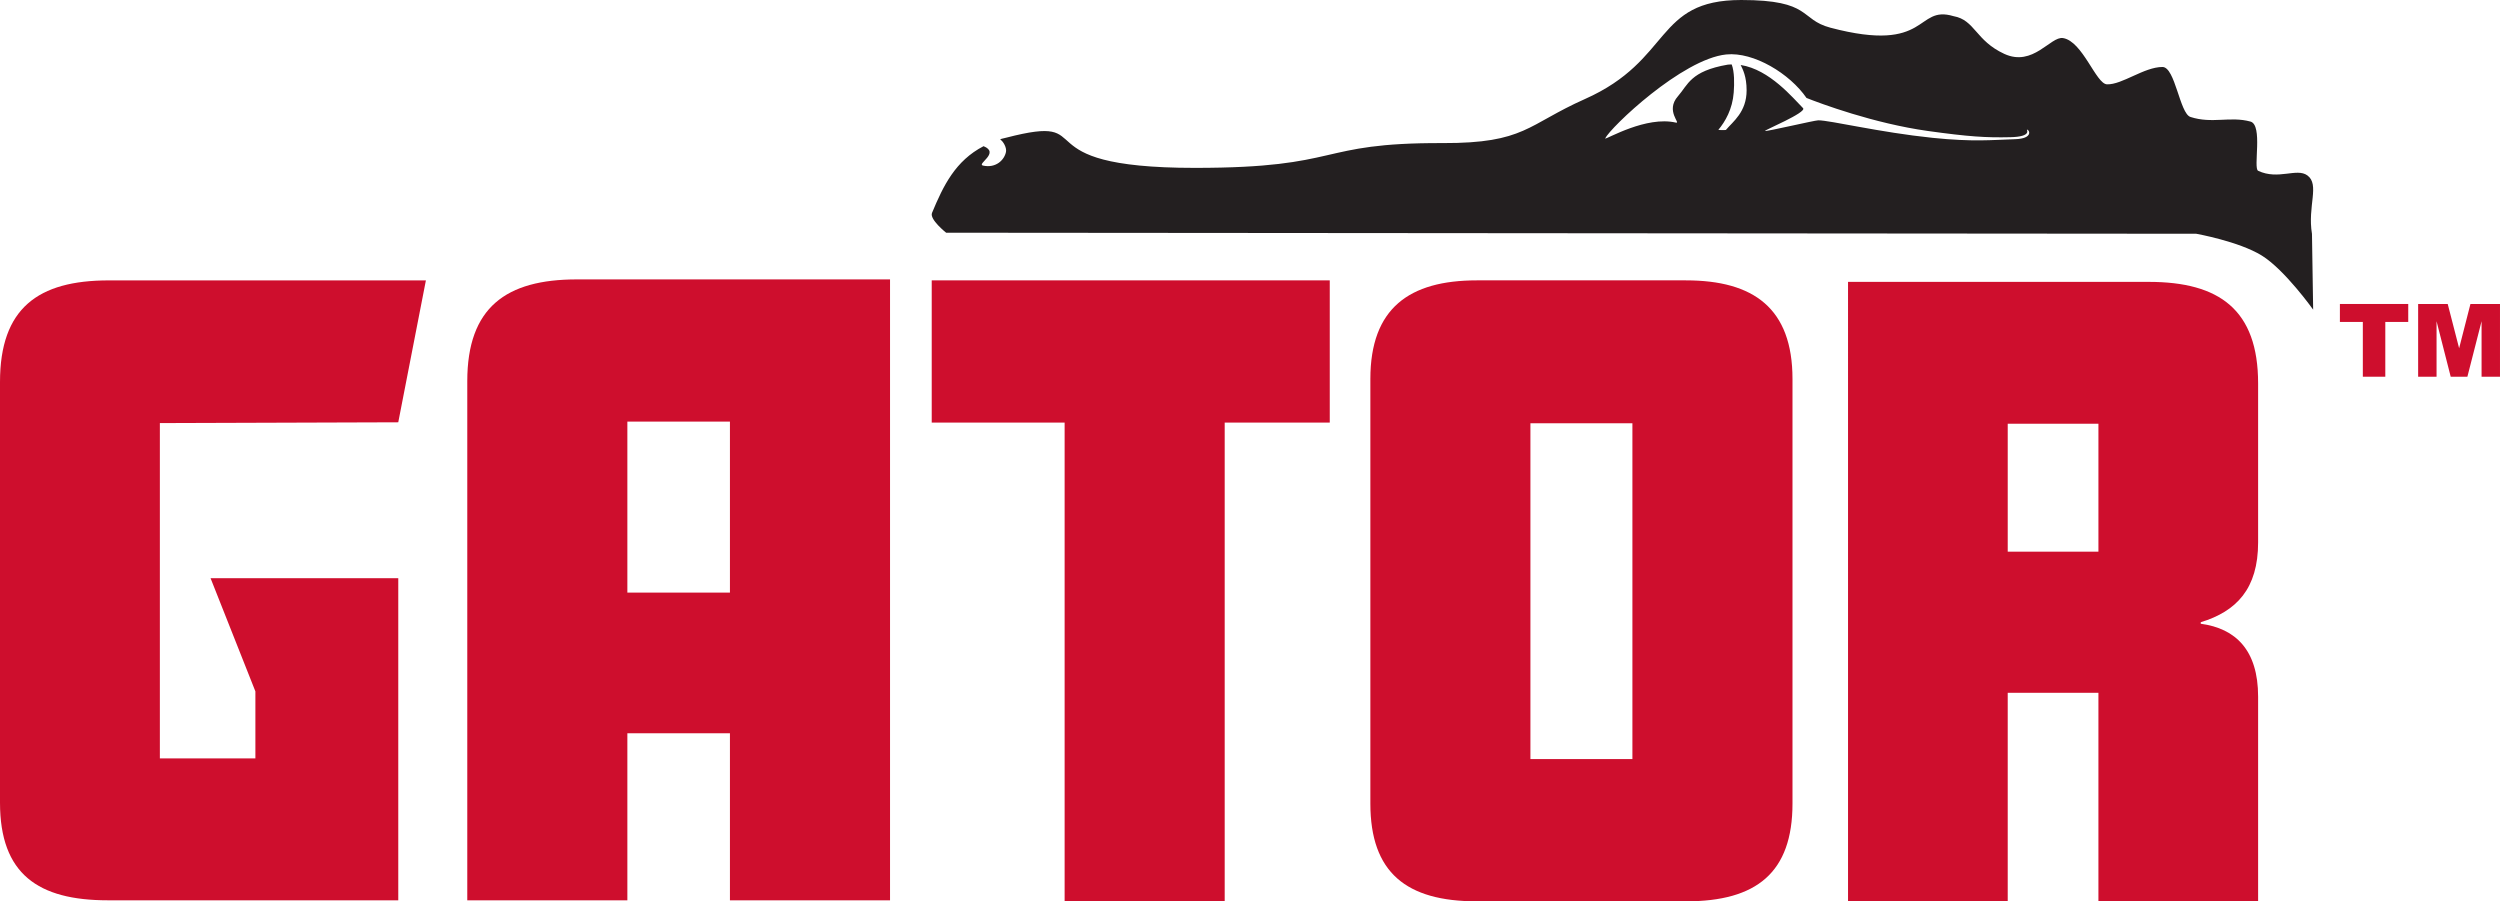 <svg viewBox="0 0 1584.01 571.09" xmlns="http://www.w3.org/2000/svg" data-name="Layer 1" id="a">
  <defs>
    <style>
      .b {
        fill: #ce0e2d;
      }

      .c {
        fill: #231f20;
      }
    </style>
  </defs>
  <path d="M1461.95,111.13c-6.76-4.91-18.46,3.12-31.19-2.92-3.25-1.55,3.19-29-4.87-31.19-12.96-3.53-24.23,1.57-38.02-2.92-6.81-2.22-9.64-31.66-17.71-31.66-11.66,0-25.58,11.33-35.18,10.99-6.94-.24-15.4-27.32-27.85-29.31-7.87-1.26-18.95,18.46-37.22,10.01-18.27-8.44-18.52-21.45-32.14-23.89-24.4-7.31-14.84,24.01-78.01,7.31-19.79-5.23-11.54-17.55-56.54-17.55-55.16,0-43.35,38.03-99.02,62.76-36.48,16.2-37.98,28.07-90.1,27.9-81.23-.27-62.32,15.71-156.95,15.71-113.81,0-57.51-35.21-119.66-19.12-2.3.59-4.34.84-3.49,1.35,1.52.91,3.96,4.86,3.4,7.65-1.02,5.1-6.38,10.46-14.54,8.67-4.33-.95,10.97-7.99.34-12.3-17.84,9.25-25.46,24.93-32.67,42.28-1.71,4.11,8.95,12.55,8.95,12.55l792.05.66s26.99,4.81,41.55,13.81c14.56,9,32.55,34.27,32.55,34.27l-.75-48.01c-2.94-17.53,5.08-31.22-2.92-37.04ZM1276.79,88.19c-14.72.47-26.56,1.8-52.35-.86-33.66-3.48-64.87-11.1-72.37-11.1-2.29,0-32.88,7.22-33.77,6.75-.75-.39,26.81-11.79,24.12-14.47-6.36-6.36-21.13-24.47-39.52-27.33,1.32,2.74,3.76,7.23,3.76,16.05,0,13.8-8.7,19.81-13.06,25.04.53.08-2.71.34-4.85,0,4.36-5.23,8.97-13.09,9.75-23.72.42-5.67.49-13.04-1.28-17.72-.53.03-2,.04-2.52.13-23.69,4.07-25.22,12.85-31.54,20-8.24,9.32,2.19,17.53-1.32,16.72-18.82-4.34-43.43,10.39-44.87,10.13,3.36-7.09,48.86-50.46,76.79-53.31,17.39-1.77,40.27,12.17,50.85,27.56,8.53,3.41,42.57,16.13,76.94,20.93,25.95,3.62,36.9,4.29,52.35,3.93,13.75-.32,10.09-4.76,10.37-4.78,1.57-.12,4.34,5.67-7.48,6.05Z" class="c"></path>
  <g>
    <polygon points="590.34 177.64 590.34 267.75 674.55 267.75 674.55 571.05 775.97 571.05 775.97 267.75 842.54 267.75 842.54 177.64 590.34 177.64" class="b"></polygon>
    <path d="M1034.3,480.93h-64.62v-212.76h64.62v212.76ZM1068.24,177.64h-132.48c-42.84,0-67.49,17.65-67.49,62.48v268.98c0,43.83,22.79,61.99,67.49,61.99h132.48c44.71,0,67.49-18.16,67.49-61.99V240.12c0-44.83-24.67-62.48-67.49-62.48" class="b"></path>
    <path d="M1329.57,268.5h-57.47v81.05h57.47v-81.05ZM1430.75,571.06h-101.18v-132.12h-57.47v132.12h-101.18V178.6h190.57c44.69,0,69.26,17.69,69.26,64.35v100.69c0,29.47-13.75,43.71-36.35,50.6v.97c22.11,2.96,36.35,16.71,36.35,46.18v129.67Z" class="b"></path>
    <path d="M462.49,267.14h-64.99v108.33h64.99v-108.33ZM563.92,570.44h-101.43v-105.86h-64.99v105.86h-101.43V241.53c0-46.78,24.62-64.5,69.42-64.5h198.44v393.41Z" class="b"></path>
    <path d="M101.29,268.07v212.47h60.53v-42.47l-28.4-71.71h118.93v204.08H68.4c-44.27,0-68.4-16.63-68.4-61.9V242.06c0-46.78,24.12-64.4,68.9-64.4h200.95l-17.51,89.91-151.06.5Z" class="b"></path>
  </g>
  <g>
    <path d="M1482.57,192.6h43.3v11.38h-14.53v34.71h-14.24v-34.71h-14.53v-11.38Z" class="b"></path>
    <path d="M1532.15,192.6h18.73l7.23,28.05,7.17-28.05h18.72v46.1h-11.67v-35.16l-8.99,35.16h-10.56l-8.97-35.16v35.16h-11.67v-46.1Z" class="b"></path>
  </g>
</svg>
